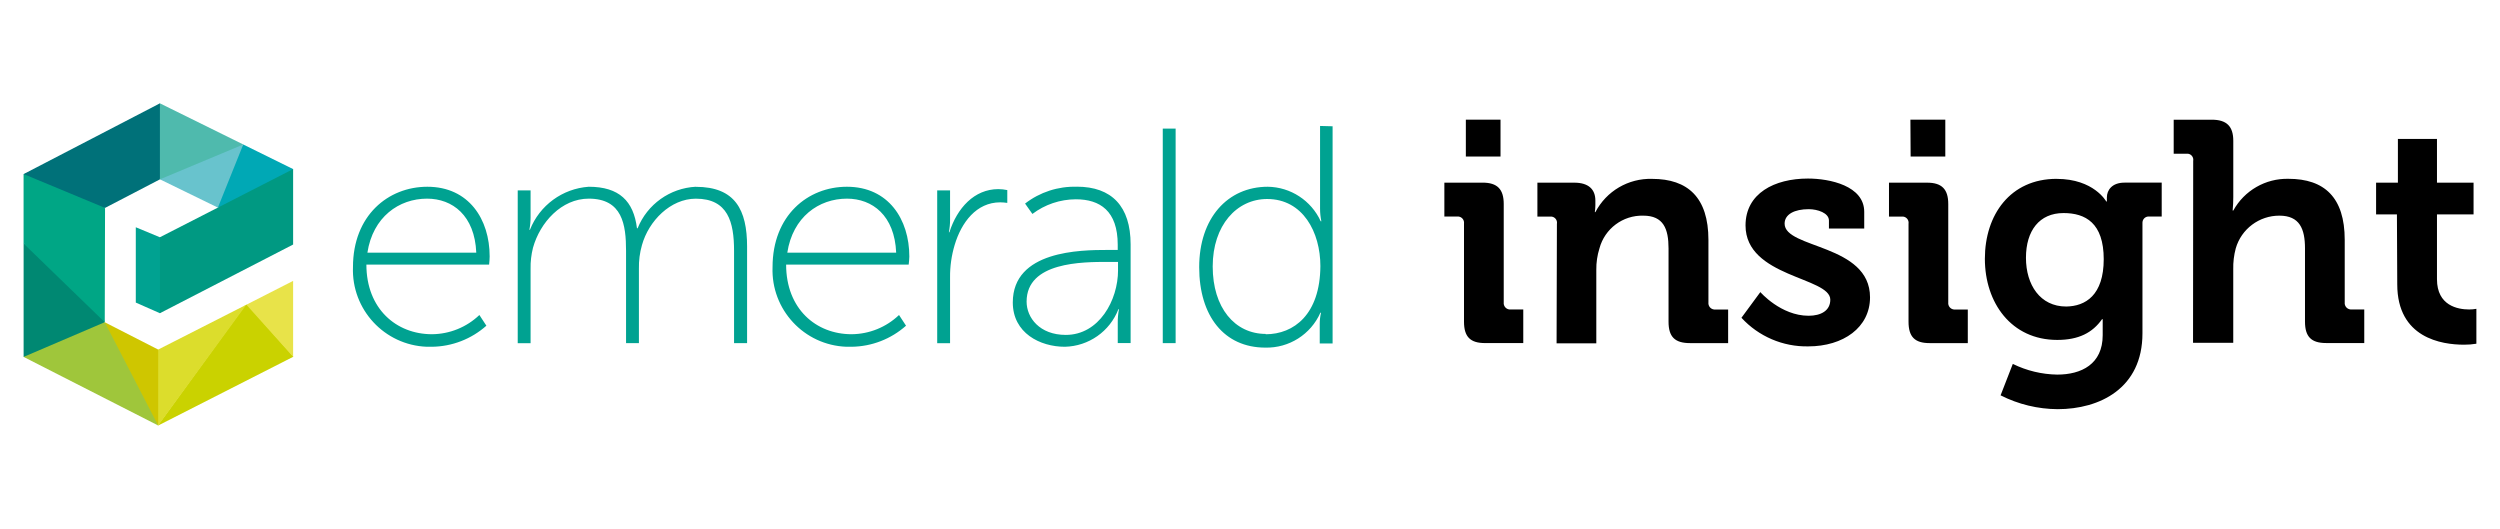 <?xml version="1.0" encoding="UTF-8"?><svg id="Layer_1" xmlns="http://www.w3.org/2000/svg" width="272.15mm" height="57.57mm" viewBox="0 0 771.44 163.2"><g><path d="M451.76,68.97c.13-1.05-.61-2-1.65-2.14-.17-.02-.34-.02-.51,0h-3.9v-10.47h11.79c4.57,0,6.53,2.04,6.53,6.6v30.38c-.11,1.08,.67,2.04,1.74,2.16,.13,.01,.26,.01,.39,0h3.9v10.37h-11.79c-4.57,0-6.5-1.94-6.5-6.6v-30.3Zm.57-32.04h10.7v11.37h-10.7v-11.37Zm28.12,32.04c.13-1.05-.61-2-1.66-2.13-.16-.02-.32-.02-.48,0h-3.9v-10.47h11.39c4.37,0,6.5,2.04,6.5,5.53v1.44c0,.71-.07,1.43-.17,2.13h.17c3.39-6.5,10.19-10.49,17.52-10.27,10.99,0,17.37,5.73,17.37,18.84v19.31c-.11,1.08,.67,2.04,1.74,2.16,.13,.01,.26,.01,.39,0h3.95v10.37h-11.76c-4.69,0-6.63-1.94-6.63-6.6v-22.63c0-6.03-1.56-10.1-7.79-10.1-6.3-.17-11.9,4.01-13.53,10.1-.67,2.14-1,4.36-.97,6.6v22.71h-12.26l.1-36.98Zm62.76,21.17s6.33,7.3,14.89,7.3c3.8,0,6.7-1.56,6.7-4.96,0-7-26.16-6.9-26.16-22.91,0-9.93,8.96-14.47,19.26-14.47,6.73,0,17.37,2.23,17.37,10.27v5.16h-10.89v-2.48c0-2.33-3.5-3.5-6.23-3.5-4.39,0-7.45,1.56-7.45,4.47,0,7.77,26.36,6.23,26.36,22.73,0,9.31-8.26,15.14-19.06,15.14-7.82,.15-15.33-3.07-20.62-8.83l5.83-7.92Zm45.74-21.17c.13-1.05-.61-2-1.66-2.13-.16-.02-.32-.02-.48,0h-3.9v-10.47h11.76c4.57,0,6.53,2.04,6.53,6.6v30.38c-.11,1.08,.67,2.04,1.74,2.16,.13,.01,.26,.01,.39,0h3.9v10.37h-11.79c-4.57,0-6.5-1.94-6.5-6.6v-30.3Zm.57-32.04h10.77v11.37h-10.7l-.07-11.37Zm45.14,18.27c11.49,0,15.29,6.97,15.29,6.97h.2v-1.24c0-2.23,1.56-4.57,5.43-4.57h11.49v10.47h-3.8c-1.03-.14-1.98,.59-2.12,1.62-.01,.1-.02,.21-.02,.32v34.1c0,17-13.23,23.4-26.18,23.4-6.12-.04-12.14-1.5-17.6-4.27l3.77-9.7c4.27,2.1,8.96,3.23,13.72,3.3,7.45,0,14.02-3.23,14.02-12.16v-4.94h-.2c-2.93,4.17-7.2,6.4-13.82,6.4-14.2,0-22.34-11.47-22.34-25.04s7.84-24.67,22.14-24.67Zm14.52,24.82c0-11.24-5.66-14.27-12.41-14.27-7.45,0-11.59,5.43-11.59,13.8s4.39,15.04,12.41,15.04c5.93-.07,11.59-3.47,11.59-14.64v.07Zm27.62-30.45c.15-1.03-.57-1.99-1.6-2.13-.18-.03-.36-.03-.53,0h-3.9v-10.5h11.76c4.59,0,6.63,2.04,6.63,6.5v17.37c0,1.39-.06,2.78-.2,4.17h.2c3.4-6.19,9.97-9.96,17.02-9.8,11.09,0,17.37,5.73,17.37,18.84v19.31c-.11,1.08,.67,2.04,1.74,2.16,.13,.01,.26,.01,.39,0h3.9v10.37h-11.76c-4.59,0-6.53-1.94-6.53-6.6v-22.61c0-6.03-1.66-10.1-7.89-10.1-6.24-.02-11.75,4.1-13.48,10.1-.56,2.1-.82,4.26-.77,6.43v22.71h-12.41l.05-56.21Zm62.86,16.6h-6.43v-9.8h6.73v-13.5h12.06v13.5h11.29v9.8h-11.29v20c0,8.16,6.43,9.33,9.93,9.33,.75,0,1.5-.06,2.23-.2v10.77c-1.25,.21-2.53,.31-3.8,.3-6.9,0-20.62-2.04-20.62-18.64l-.1-21.57Z"/><path d="M131.86,57.63c-12.09,0-22.96,8.86-22.96,24.79-.5,13.08,9.7,24.09,22.78,24.59,.53,.02,1.06,.02,1.59,0,6.2-.07,12.17-2.38,16.8-6.5l-2.16-3.3c-3.95,3.77-9.18,5.89-14.64,5.93-10.97,0-20.23-7.82-20.23-21.49h37.87c.1-.84,.16-1.69,.17-2.53,0-11.42-6.4-21.49-19.23-21.49Zm-18.51,20.35c1.69-11.02,9.73-16.68,18.41-16.68,7.84,0,14.72,5.19,15.19,16.68h-33.6Zm101.33-20.35c-7.96,.42-14.96,5.41-17.94,12.81h-.2c-1.04-8.39-5.48-12.81-14.89-12.81-8.1,.57-15.15,5.73-18.14,13.28h-.17c.25-1.27,.37-2.56,.37-3.85v-8.31h-3.97v47.15h3.97v-23.01c-.04-2.17,.21-4.33,.74-6.43,2.18-7.82,8.79-15.16,17.2-15.16,10.4,0,11.52,8.02,11.52,16.11v28.47h3.97v-22.98c-.05-2.46,.26-4.91,.94-7.27,2.08-7.45,8.79-14.32,16.63-14.32,9.93,0,11.79,7.25,11.79,16.11v28.47h4.02v-29.78c0-11.32-3.65-18.46-15.83-18.46Zm46.66,0c-12.09,0-22.96,8.86-22.96,24.82-.49,13.08,9.72,24.08,22.8,24.56,.53,.02,1.06,.02,1.59,0,6.2-.07,12.17-2.38,16.8-6.5l-2.16-3.3c-3.95,3.77-9.18,5.89-14.64,5.93-10.97,0-20.2-7.82-20.2-21.49h37.82c.11-.82,.17-1.65,.2-2.48,0-11.47-6.43-21.54-19.26-21.54Zm-18.41,20.35c1.69-11.02,9.73-16.68,18.41-16.68,7.84,0,14.72,5.19,15.19,16.68h-33.6Zm50.03-6.3h-.17c.25-1.28,.38-2.57,.37-3.87v-9.06h-3.97v47.15h3.97v-20.35c-.03-3.36,.45-6.71,1.41-9.93,2.08-6.97,6.7-13.18,14.07-13.18,.73,.01,1.46,.07,2.18,.17v-3.95c-.91-.19-1.83-.29-2.75-.3-7.45,0-12.73,5.86-15.11,13.3Zm39.31-14.05c-5.76-.18-11.4,1.66-15.96,5.19l2.26,3.2c3.86-2.92,8.56-4.5,13.4-4.52,7.45,0,12.93,3.57,12.93,14.02v1.61h-3.1c-8.41,0-29.28,.2-29.28,16.21,0,9.43,8.41,13.67,16.06,13.67,7.35-.16,13.88-4.73,16.53-11.59h.17c-.26,1.4-.39,2.82-.37,4.24v6.2h3.97v-30.43c0-11.79-5.86-17.82-16.6-17.82Zm12.73,25.74c0,9.33-5.86,19.98-16.13,19.98-8.04,0-12.09-5.29-12.09-10.27,0-12.26,17.17-12.26,25.21-12.26h3v2.56Zm13.8,22.51h3.97V39.68h-3.97V105.87Zm48.54-67.01v25.54c0,1.3,.13,2.6,.4,3.87h-.2c-2.93-6.4-9.29-10.55-16.33-10.65-12.41,0-21.17,9.7-21.17,24.82s7.74,24.82,20.4,24.82c7.32,.18,14.04-4.07,17-10.77h.2c-.28,1.17-.41,2.37-.4,3.57v5.93h3.97V38.97l-3.87-.1Zm-16.7,64.18c-9.63,0-16.43-8.09-16.43-20.82s7.45-20.82,16.8-20.82c11.04,0,16.43,10.25,16.43,20.72-.1,14.89-8.16,21.02-16.9,21.02l.1-.1Z" style="fill:#00a291;"/></g><g><path d="M41.89,93.38l7.44,3.28,1.23-1.97,.54-20.79-1.78-.68-7.44-3.09v23.25Z" style="fill:#00a291;"/><path d="M7.26,110.14l1.97,.13,22.17-9.08,.91-1.76-.67-1.91-22.1-22.2-2.28-.16v34.98Z" style="fill:#008872;"/><path d="M48.79,131.31l.77-1.97,.12-20.85-.9-.62-16.49-8.43-.72,1.17,15.72,29.27,1.49,1.43Z" style="fill:#cfc600;"/><path d="M7.26,110.14l41.52,21.16-16.48-31.87-25.04,10.71Z" style="fill:#9fc63b;"/><path d="M48.79,131.31l41.64-21.19v-.23l-13.88-15.67-.54-.19-.53,.34-26.53,36.52-.16,.42Z" style="fill:#cad200;"/><path d="M90.43,52.18l-15.39-7.59-2.11,2.06-6.27,15.24,.55,2.18,2.25-.1,20.02-9.73,.96-2.06Z" style="fill:#00a8b5;"/><path d="M90.43,75.46l-41.1,21.19v-23.44l41.1-21.03v23.28Z" style="fill:#009982;"/><path d="M7.26,75.17h1.76l21.87-8.86,1.5-2.12-1.53-2.5-20.26-8.81-3.35,.85v21.45Z" style="fill:#00a685;"/><path d="M90.43,110.12v-23.44l-14.42,7.35,14.42,16.09Z" style="fill:#e8e349;"/><path d="M48.79,107.87v23.44l27.21-37.28-27.21,13.84Z" style="fill:#dcdd2c;"/><path d="M49.32,55.33l2.87,.22,21.03-9.14,1.82-1.83-25.71-12.69-1.38,1.49-.11,20.07,1.49,1.87Z" style="fill:#4fbaad;"/><path d="M67.21,64.07l7.83-19.48-25.71,10.75,17.89,8.73Z" style="fill:#68c3cd;"/><path d="M7.26,75.17l25.04,24.27,.09-35.28-25.13,11.01Z" style="fill:#00a685;"/><path d="M49.32,31.89L7.26,53.72l25.13,10.44,16.93-8.81V31.89Z" style="fill:#007179;"/></g></svg>